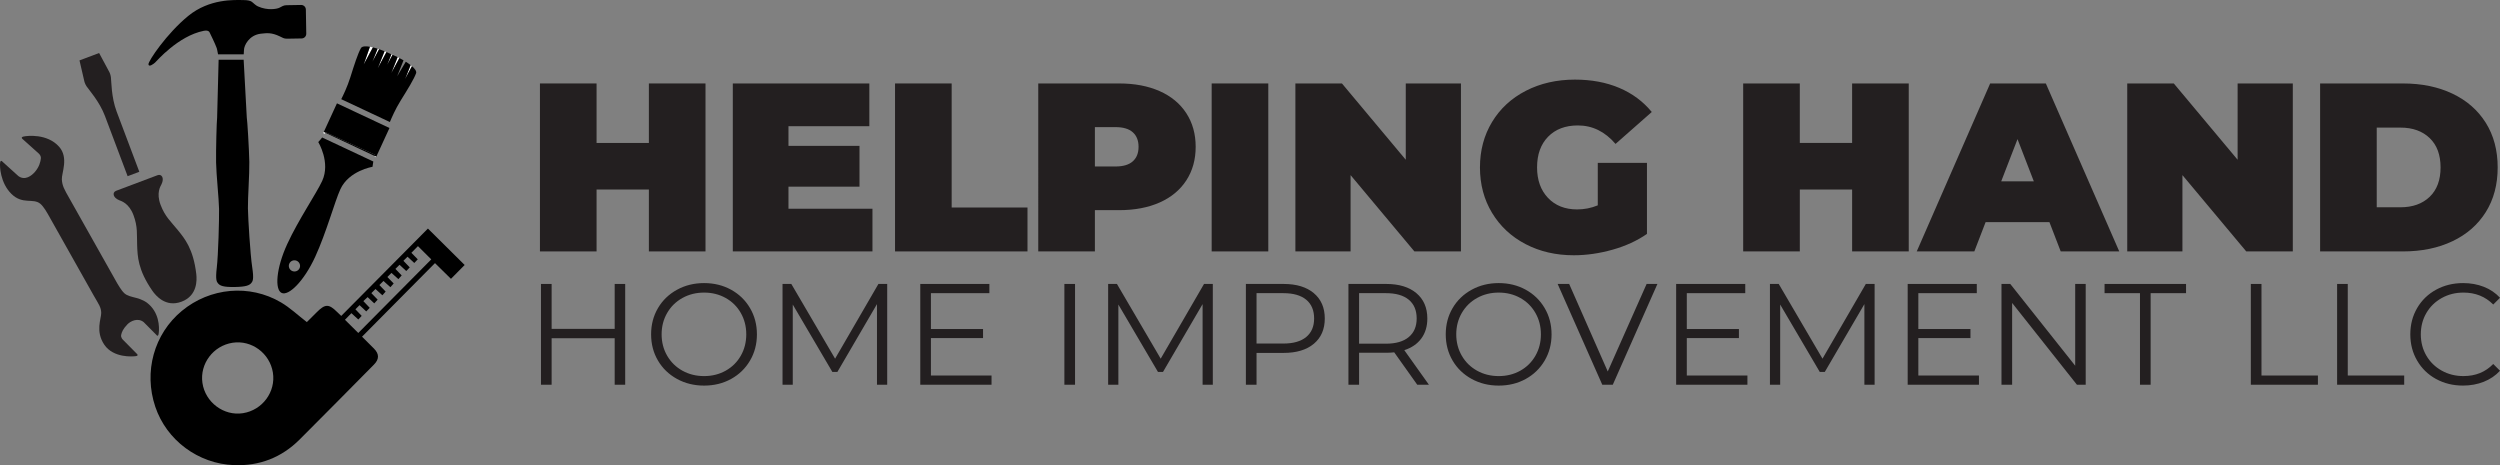 <?xml version="1.0" encoding="UTF-8"?>
<svg xmlns="http://www.w3.org/2000/svg" id="a" viewBox="0 0 1702.923 316.887">
  <rect x="0" y="0" width="1702.923" height="316.887" fill="#808080" stroke="none"/>
  <defs>
    <style>.b{fill:none;}.b,.c,.d,.e{stroke-width:0px;}.d{fill:#231f20;}.e{fill:#fff;}</style>
  </defs>
  <path class="d" d="m480.567,56.848v114.413h-38.573v-42.17h-35.632v42.17h-38.574V56.848h38.574v40.535h35.632v-40.535h38.573Z"></path>
  <path class="d" d="m594.292,142.167v29.094h-95.126V56.848h93.002v29.094h-55.082v13.402h48.381v27.787h-48.381v15.037h57.207Z"></path>
  <path class="d" d="m609.67,56.848h38.574v84.502h51.649v29.911h-90.223V56.848Z"></path>
  <path class="d" d="m789.935,62.078c7.846,3.489,13.892,8.5,18.143,15.038,4.249,6.537,6.374,14.166,6.374,22.882,0,8.72-2.125,16.345-6.374,22.883-4.251,6.538-10.297,11.552-18.143,15.038-7.846,3.489-17.054,5.23-27.623,5.23h-16.508v28.113h-38.574V56.848h55.082c10.568,0,19.777,1.744,27.623,5.23Zm-18.306,47.809c2.614-2.342,3.923-5.639,3.923-9.889,0-4.249-1.309-7.544-3.923-9.888-2.616-2.342-6.537-3.514-11.769-3.514h-14.055v26.806h14.055c5.232,0,9.153-1.17,11.769-3.514Z"></path>
  <path class="d" d="m825.352,56.848h38.574v114.413h-38.574V56.848Z"></path>
  <path class="d" d="m995.158,56.848v114.413h-31.709l-43.478-51.977v51.977h-37.593V56.848h31.709l43.478,51.977v-51.977h37.593Z"></path>
  <path class="d" d="m1088.353,110.949h33.507v48.381c-6.757,4.687-14.603,8.281-23.536,10.787-8.937,2.506-17.709,3.76-26.316,3.76-12.205,0-23.157-2.534-32.853-7.601-9.699-5.067-17.301-12.149-22.802-21.248-5.503-9.097-8.254-19.423-8.254-30.974,0-11.548,2.751-21.874,8.254-30.974,5.501-9.096,13.184-16.181,23.047-21.248,9.861-5.067,21.004-7.6,33.426-7.6,11.221,0,21.273,1.88,30.155,5.639,8.88,3.759,16.263,9.235,22.148,16.426l-24.68,21.739c-7.192-8.39-15.747-12.586-25.661-12.586-8.5,0-15.258,2.562-20.268,7.682-5.014,5.123-7.52,12.095-7.52,20.921,0,8.609,2.478,15.527,7.438,20.758,4.957,5.23,11.576,7.845,19.858,7.845,4.904,0,9.588-.925,14.057-2.778v-28.931Z"></path>
  <path class="d" d="m1300.179,56.848v114.413h-38.572v-42.17h-35.632v42.17h-38.574V56.848h38.574v40.535h35.632v-40.535h38.572Z"></path>
  <path class="d" d="m1396.006,151.32h-43.476l-7.683,19.941h-39.227l50.015-114.413h37.92l50.015,114.413h-39.881l-7.683-19.941Zm-10.623-27.786l-11.115-28.767-11.115,28.767h22.229Z"></path>
  <path class="d" d="m1561.791,56.848v114.413h-31.711l-43.476-51.977v51.977h-37.593V56.848h31.709l43.478,51.977v-51.977h37.593Z"></path>
  <path class="d" d="m1580.388,56.848h56.389c12.75,0,23.999,2.316,33.752,6.947,9.751,4.632,17.326,11.252,22.721,19.858,5.393,8.61,8.091,18.743,8.091,30.402,0,11.661-2.698,21.795-8.091,30.402-5.395,8.609-12.97,15.228-22.721,19.858-9.753,4.634-21.002,6.947-33.752,6.947h-56.389V56.848Zm54.756,84.339c8.279,0,14.899-2.37,19.858-7.11,4.957-4.74,7.436-11.414,7.436-20.022,0-8.607-2.479-15.282-7.436-20.022-4.959-4.74-11.579-7.11-19.858-7.11h-16.182v54.264h16.182Z"></path>
  <path class="d" d="m425.863,193.418v68.648h-7.159v-31.675h-42.955v31.675h-7.257v-68.648h7.257v30.597h42.955v-30.597h7.159Z"></path>
  <path class="d" d="m461.117,258.094c-5.525-3.04-9.84-7.208-12.945-12.503-3.106-5.296-4.658-11.246-4.658-17.849s1.552-12.553,4.658-17.849c3.105-5.296,7.42-9.464,12.945-12.503,5.524-3.042,11.686-4.561,18.486-4.561,6.799,0,12.928,1.506,18.388,4.512,5.458,3.008,9.758,7.176,12.895,12.503,3.138,5.329,4.708,11.296,4.708,17.898s-1.57,12.569-4.708,17.897c-3.137,5.329-7.437,9.497-12.895,12.503-5.46,3.008-11.589,4.512-18.388,4.512-6.801,0-12.963-1.52-18.486-4.56Zm33.196-5.59c4.38-2.453,7.812-5.851,10.298-10.2,2.484-4.347,3.726-9.201,3.726-14.562s-1.242-10.215-3.726-14.564c-2.486-4.347-5.918-7.747-10.298-10.2-4.381-2.451-9.284-3.677-14.71-3.677-5.428,0-10.347,1.226-14.759,3.677-4.413,2.453-7.88,5.853-10.396,10.2-2.518,4.349-3.776,9.203-3.776,14.564s1.258,10.215,3.776,14.562c2.516,4.349,5.982,7.747,10.396,10.2,4.413,2.451,9.331,3.677,14.759,3.677,5.425,0,10.329-1.226,14.71-3.677Z"></path>
  <path class="d" d="m604.336,193.418v68.648h-6.963v-54.919l-26.969,46.191h-3.433l-26.968-45.897v54.624h-6.964v-68.648h5.983l29.813,50.898,29.518-50.898h5.982Z"></path>
  <path class="d" d="m675.405,255.789v6.276h-48.545v-68.648h47.074v6.276h-39.816v24.42h35.501v6.177h-35.501v25.498h41.288Z"></path>
  <path class="d" d="m725.026,193.418h7.257v68.648h-7.257v-68.648Z"></path>
  <path class="d" d="m826.133,193.418v68.648h-6.963v-54.919l-26.968,46.191h-3.434l-26.968-45.897v54.624h-6.963v-68.648h5.982l29.813,50.898,29.518-50.898h5.982Z"></path>
  <path class="d" d="m894.947,199.694c4.968,4.186,7.452,9.939,7.452,17.26,0,7.323-2.485,13.06-7.452,17.212-4.969,4.152-11.835,6.227-20.594,6.227h-18.438v21.672h-7.257v-68.648h25.695c8.759,0,15.625,2.093,20.594,6.276Zm-5.198,29.863c3.595-2.974,5.393-7.176,5.393-12.603,0-5.556-1.798-9.822-5.393-12.798-3.597-2.974-8.793-4.462-15.593-4.462h-18.241v34.325h18.241c6.8,0,11.996-1.486,15.593-4.462Z"></path>
  <path class="d" d="m965.388,262.065l-15.69-22.064c-1.766.195-3.597.294-5.493.294h-18.438v21.77h-7.257v-68.648h25.695c8.761,0,15.625,2.093,20.594,6.276,4.968,4.186,7.454,9.939,7.454,17.26,0,5.361-1.359,9.889-4.07,13.583-2.713,3.694-6.587,6.358-11.622,7.991l16.77,23.536h-7.944Zm-5.785-32.461c3.593-3.006,5.393-7.224,5.393-12.651,0-5.556-1.8-9.822-5.393-12.798-3.597-2.974-8.795-4.462-15.595-4.462h-18.241v34.422h18.241c6.8,0,11.998-1.504,15.595-4.512Z"></path>
  <path class="d" d="m1002.398,258.094c-5.525-3.04-9.839-7.208-12.945-12.503s-4.657-11.246-4.657-17.849,1.552-12.553,4.657-17.849,7.42-9.464,12.945-12.503c5.525-3.042,11.686-4.561,18.487-4.561,6.798,0,12.927,1.506,18.388,4.512,5.457,3.008,9.758,7.176,12.895,12.503,3.137,5.329,4.707,11.296,4.707,17.898s-1.57,12.569-4.707,17.897c-3.137,5.329-7.438,9.497-12.895,12.503-5.461,3.008-11.59,4.512-18.388,4.512-6.801,0-12.963-1.52-18.487-4.56Zm33.197-5.59c4.379-2.453,7.812-5.851,10.297-10.2,2.485-4.347,3.726-9.201,3.726-14.562s-1.241-10.215-3.726-14.564c-2.485-4.347-5.918-7.747-10.297-10.2-4.381-2.451-9.284-3.677-14.71-3.677-5.429,0-10.347,1.226-14.759,3.677-4.414,2.453-7.88,5.853-10.396,10.2-2.517,4.349-3.776,9.203-3.776,14.564s1.259,10.215,3.776,14.562c2.517,4.349,5.982,7.747,10.396,10.2,4.413,2.451,9.331,3.677,14.759,3.677,5.425,0,10.329-1.226,14.71-3.677Z"></path>
  <path class="d" d="m1128.984,193.418l-30.402,68.648h-7.16l-30.4-68.648h7.844l26.284,59.626,26.479-59.626h7.355Z"></path>
  <path class="d" d="m1190.288,255.789v6.276h-48.545v-68.648h47.073v6.276h-39.816v24.42h35.501v6.177h-35.501v25.498h41.288Z"></path>
  <path class="d" d="m1276.93,193.418v68.648h-6.963v-54.919l-26.97,46.191h-3.432l-26.968-45.897v54.624h-6.965v-68.648h5.984l29.813,50.898,29.518-50.898h5.982Z"></path>
  <path class="d" d="m1347.998,255.789v6.276h-48.545v-68.648h47.075v6.276h-39.817v24.42h35.502v6.177h-35.502v25.498h41.288Z"></path>
  <path class="d" d="m1420.716,193.418v68.648h-5.982l-44.132-55.703v55.703h-7.257v-68.648h5.984l44.228,55.703v-55.703h7.16Z"></path>
  <path class="d" d="m1457.685,199.694h-24.125v-6.276h55.508v6.276h-24.125v62.371h-7.257v-62.371Z"></path>
  <path class="d" d="m1533.198,193.418h7.257v62.371h38.443v6.276h-45.7v-68.648Z"></path>
  <path class="d" d="m1591.969,193.418h7.257v62.371h38.443v6.276h-45.7v-68.648Z"></path>
  <path class="d" d="m1659.331,258.142c-5.461-3.006-9.744-7.174-12.847-12.503-3.105-5.328-4.659-11.294-4.659-17.897s1.554-12.569,4.659-17.898c3.104-5.328,7.404-9.495,12.895-12.503,5.493-3.006,11.638-4.512,18.438-4.512,5.099,0,9.808.851,14.123,2.55,4.315,1.701,7.976,4.186,10.983,7.452l-4.609,4.609c-5.361-5.425-12.129-8.139-20.3-8.139-5.429,0-10.364,1.243-14.809,3.726-4.446,2.485-7.928,5.885-10.444,10.2-2.518,4.315-3.776,9.153-3.776,14.514s1.257,10.198,3.776,14.513c2.517,4.315,5.998,7.717,10.444,10.2,4.444,2.486,9.38,3.726,14.809,3.726,8.236,0,15.004-2.745,20.3-8.236l4.609,4.609c-3.008,3.269-6.686,5.769-11.033,7.502-4.349,1.733-9.072,2.598-14.17,2.598-6.801,0-12.931-1.504-18.388-4.512Z"></path>
  <path class="e" d="m254.018,32.265c-.703-.169-1.385-.312-2.039-.424l-4.23,12.085,6.269-11.662Z"></path>
  <path class="e" d="m258.256,33.506c-.348-.118-.695-.232-1.042-.342l-3.524,8.835,4.566-8.493Z"></path>
  <path class="e" d="m263.264,35.436c-.427-.185-.866-.369-1.312-.551l-4.619,11.581,5.931-11.03Z"></path>
  <path class="e" d="m267.384,37.336c-.26-.108-.515-.212-.762-.309-.014-.007-.028-.014-.042-.022l-2.822,7.077,3.627-6.747Z"></path>
  <path class="e" d="m280.614,45.088c-.287-.248-.59-.498-.908-.748l-3.762,9.433,4.67-8.686Z"></path>
  <path class="e" d="m272.075,39.548c-.413-.216-.824-.426-1.232-.629l-4.296,10.844,5.528-10.215Z"></path>
  <path class="d" d="m79.924,193.113l-32.619-57.94c-3.593-6.299-4.895-8.582-5.173-12.912-.276-4.328,4.836-14.759-1.87-22.309-8.103-9.125-21.806-7.496-24.212-6.958-2.408.538-.509,1.855-.509,1.855l10.674,9.567s1.865,1.439,1.615,3.564c-.248,2.126-.994,5.577-4.01,9.071-2.416,2.8-6.852,6.099-11.291,2.891l-10.764-9.724s-1.314-1.755-1.675.538c-.362,2.294.022,13.762,7.662,21.301,7.639,7.54,14.736,2.683,19.694,6.719,2.336,1.902,5.041,6.829,5.041,6.829l31.339,55.693c3.278,5.748,5.09,7.98,5.116,11.885.025,3.904-4.11,12.505,2.12,21.65,6.183,9.078,19.342,8.098,21.533,7.738,2.189-.358.55-1.64.55-1.64l-9.358-9.457s-1.602-1.389-1.268-3.288c.334-1.896,1.366-4.269,4.256-7.252,2.316-2.392,7.279-4.618,11.101-1.506l8.575,8.64s1.091,1.645,1.535-.397c.444-2.043,1.332-11.792-5.144-18.96-6.474-7.171-13.977-5.145-18.223-9.028-2.002-1.829-4.694-6.571-4.694-6.571Z"></path>
  <path class="d" d="m94.898,117.012l-15.471-41.078c-3.688-9.79-3.501-20.618-3.895-23.394-.304-2.136-1.046-3.442-1.046-3.442l-6.975-12.986-13.365,5.032,3.326,14.362s.301,1.472,1.482,3.278c1.533,2.346,8.817,10.361,12.506,20.151l15.471,41.076,7.966-3Z"></path>
  <path class="d" d="m79.107,129.969c-2.756,1.038-2.284,4.633,2.074,6.397,1.438.581,6.663,2.015,9.724,10.139,3.061,8.125,2.215,13.306,2.517,20.691.305,7.386.453,16.488,10.28,30.745,2.339,3.392,9.116,11.645,19.973,7.556,10.858-4.089,10.508-14.763,10.027-18.856-2.02-17.198-7.913-24.135-12.557-29.888-4.644-5.749-8.697-9.085-11.758-17.211-3.06-8.126-.078-12.65.619-14.035,2.112-4.201.095-7.213-2.661-6.175l-28.239,10.635Z"></path>
  <path class="b" d="m280.217,172.206c1.487,1.52,2.825,2.887,4.347,4.443-.803.842-1.546,1.622-2.37,2.487-1.564-1.455-2.977-2.769-4.595-4.274-.933.924-1.775,1.757-2.813,2.786,1.467,1.527,2.794,2.909,4.314,4.491-.789.821-1.531,1.594-2.374,2.471-1.591-1.476-3-2.783-4.582-4.25-.942.944-1.783,1.788-2.807,2.814,1.472,1.524,2.811,2.91,4.28,4.432-.71.799-1.372,1.544-2.244,2.525-1.574-1.414-3.056-2.746-4.71-4.232-.929.922-1.779,1.766-2.795,2.774,1.481,1.527,2.82,2.908,4.292,4.426-.736.831-1.393,1.574-2.239,2.53-1.567-1.413-3.057-2.756-4.711-4.248-.926.92-1.77,1.758-2.791,2.771,1.489,1.555,2.81,2.934,4.27,4.458-.738.841-1.39,1.584-2.216,2.525-1.595-1.443-3.087-2.793-4.709-4.26-.943.936-1.789,1.776-2.812,2.79,1.613,1.672,2.882,2.988,4.296,4.453-.791.862-1.455,1.586-2.314,2.521-1.535-1.44-2.932-2.752-4.534-4.255-.923.868-1.779,1.674-2.899,2.727,1.473,1.546,2.846,2.987,4.335,4.55-.789.824-1.482,1.549-2.365,2.471-1.488-1.398-2.884-2.709-4.554-4.279-.957.956-1.845,1.842-2.826,2.821,1.506,1.579,2.844,2.982,4.283,4.491-.758.807-1.45,1.542-2.311,2.459-1.547-1.414-3.019-2.759-4.701-4.296-1.456,1.486-2.795,2.854-4.39,4.481,3.001,2.975,5.886,5.834,9.078,8.998,16.584-16.719,33.04-33.308,49.715-50.119-3.058-3.043-5.941-5.91-9.076-9.029-1.511,1.536-2.904,2.951-4.472,4.545Z"></path>
  <path class="b" d="m158.403,233.471c-13.173,2.036-22.399,14.341-20.514,27.359,1.912,13.208,14.548,22.663,27.566,20.626,13.31-2.082,22.517-14.556,20.428-27.676-2.096-13.164-14.481-22.318-27.48-20.309Z"></path>
  <path class="c" d="m291.491,155.681c-19.812,19.972-39.34,39.658-59.045,59.523-1.063-1.016-1.954-1.839-2.815-2.693-5.646-5.598-8.133-5.573-13.825.13-2.45,2.455-4.917,4.892-6.796,6.761-6.064-4.681-11.413-9.775-17.614-13.422-21.43-12.603-48.302-10.078-67.491,5.769-19,15.691-26.156,41.521-18.109,65.358,7.681,22.75,29.166,38.808,53.639,39.73,17.316.652,32.336-5.171,44.627-17.421,16.964-16.908,33.752-33.993,50.611-51.007,3.71-3.744,3.735-7.261.06-10.982-2.594-2.627-5.229-5.213-8.121-8.091,16.584-16.726,33.048-33.33,49.69-50.114,3.695,3.634,7.192,7.073,10.882,10.703,3.09-3.123,6.097-6.161,9.33-9.428-8.387-8.317-16.606-16.468-25.025-24.816Zm-126.036,125.776c-13.018,2.037-25.654-7.418-27.566-20.626-1.885-13.019,7.342-25.324,20.514-27.359,12.999-2.009,25.384,7.145,27.48,20.309,2.088,13.12-7.119,25.594-20.428,27.676Zm78.595-54.647c-3.192-3.164-6.077-6.024-9.078-8.998,1.595-1.628,2.934-2.995,4.39-4.481,1.682,1.537,3.154,2.882,4.701,4.296.862-.917,1.553-1.652,2.311-2.459-1.439-1.509-2.777-2.911-4.283-4.491.981-.98,1.868-1.865,2.826-2.821,1.67,1.569,3.066,2.881,4.554,4.279.882-.922,1.575-1.646,2.365-2.471-1.489-1.563-2.863-3.005-4.335-4.55,1.12-1.053,1.976-1.859,2.899-2.727,1.602,1.504,3,2.815,4.534,4.255.859-.936,1.523-1.659,2.314-2.521-1.414-1.465-2.683-2.781-4.296-4.453,1.023-1.015,1.869-1.855,2.812-2.79,1.622,1.467,3.114,2.817,4.709,4.26.826-.942,1.478-1.684,2.216-2.525-1.46-1.524-2.78-2.903-4.27-4.458,1.021-1.014,1.865-1.852,2.791-2.771,1.654,1.492,3.144,2.835,4.711,4.248.846-.956,1.503-1.698,2.239-2.53-1.472-1.518-2.811-2.899-4.292-4.426,1.016-1.008,1.866-1.852,2.795-2.774,1.653,1.486,3.136,2.818,4.71,4.232.871-.98,1.534-1.726,2.244-2.525-1.47-1.522-2.808-2.908-4.28-4.432,1.023-1.026,1.865-1.869,2.807-2.814,1.582,1.467,2.991,2.774,4.582,4.25.843-.877,1.585-1.65,2.374-2.471-1.52-1.583-2.847-2.964-4.314-4.491,1.039-1.028,1.88-1.862,2.813-2.786,1.618,1.505,3.031,2.819,4.595,4.274.825-.865,1.567-1.645,2.37-2.487-1.522-1.556-2.86-2.924-4.347-4.443,1.568-1.593,2.961-3.009,4.472-4.545,3.135,3.119,6.017,5.986,9.076,9.029-16.675,16.811-33.131,33.4-49.715,50.119Z"></path>
  <path class="c" d="m280.614,45.088l-4.67,8.686,3.762-9.433c-.986-.775-2.106-1.552-3.295-2.304l-5.879,9.924,4.333-10.866c-.919-.54-1.857-1.06-2.79-1.547l-5.528,10.215,4.296-10.844c-1.208-.6-2.382-1.136-3.459-1.583l-3.627,6.747,2.822-7.077c-.981-.511-2.105-1.045-3.315-1.569l-5.931,11.03,4.619-11.581c-1.194-.487-2.442-.955-3.696-1.379l-4.566,8.493,3.524-8.835c-1.085-.345-2.161-.65-3.197-.899l-6.269,11.662,4.23-12.085c-2.996-.514-5.375-.376-6.121.938-2.102,3.696-4.57,11.437-7.249,19.948-2.004,6.362-4.857,12.257-6.171,14.83l33.139,15.564c.985-2.43,3.685-8.753,7.402-14.718,4.721-7.582,8.997-14.498,10.435-18.497.475-1.32-.742-3.04-2.799-4.819Z"></path>
  <path class="b" d="m202.161,177.655c-1.925-.877-4.198-.039-5.078,1.873-.878,1.912-.031,4.172,1.894,5.051,1.924.877,4.196.039,5.077-1.872.878-1.912.033-4.173-1.892-5.052Z"></path>
  <path class="c" d="m216.783,96.762s8.504,13.826,2.681,26.482c-3.881,8.437-16.177,26.42-23.803,42.995-7.626,16.576-8.609,31.108-3.8,33.301,4.809,2.193,15.217-8.04,22.842-24.616,7.624-16.576,13.27-37.594,17.15-46.03,5.823-12.657,21.891-15.275,21.891-15.275.152-1.382.342-2.585.542-3.611l-34.842-16.364c-.698.905-1.571,1.95-2.662,3.118Zm-12.73,85.945c-.881,1.911-3.152,2.749-5.077,1.872-1.925-.878-2.772-3.139-1.894-5.051.88-1.912,3.153-2.75,5.078-1.873,1.925.879,2.77,3.139,1.892,5.052Z"></path>
  <path class="c" d="m221.805,90.047l33.767,15.399s-.125.273-.313.82l1.04.488,9-19.563-35.776-16.803-8.999,19.564,1.071.503c.144-.262.212-.407.212-.407Z"></path>
  <path class="c" d="m255.572,105.446l-33.767-15.399s-.068.145-.212.407l33.665,15.811c.189-.547.313-.82.313-.82Z"></path>
  <path class="e" d="m255.139,106.625l1.007.459.152-.331-1.04-.488c-.038.109-.078.229-.12.36Z"></path>
  <path class="e" d="m221.191,91.143c.174-.284.305-.513.402-.689l-1.071-.503-.337.733,1.006.459Z"></path>
  <path class="c" d="m148.909,41.161l-1.013,39.116c-.306,1.793-.847,22.025-.706,30.407.142,8.38,1.903,24.575,2.022,31.615.12,7.039-.524,31.359-1.556,40.103-.977,8.287-.02,9.554.85,10.604,1.368,1.653,3.621,2.621,11.443,2.489,7.824-.133,10.041-1.176,11.354-2.875.834-1.079,1.748-2.377.49-10.626-1.326-8.704-2.793-32.988-2.913-40.027-.119-7.04,1.093-23.285.951-31.665-.142-8.382-1.368-28.585-1.734-30.366l-2.129-39.26h-17.074c.005.162.012.324.014.486Z"></path>
  <path class="c" d="m208.347,6.514c-.03-1.763-1.481-3.166-3.245-3.136,0,0-7.812.132-9.949.168-2.138.036-3.027.854-4.9,1.758-1.662.8-7.965,2.019-14.533-.936-1.747-.787-2.811-2.137-4.156-3.127-1.224-.9-3.281-1.14-5.404-1.177-6.49-.112-23.394-1.078-37.953,10.802-14.559,11.88-27.373,30.86-27.085,32.981.284,2.123,3.497-.308,4.482-1.2.986-.894,15.767-18.182,33.188-21.655,3.32-.659,3.921.958,3.921.958,0,0,3.98,8.066,4.929,10.842,0,0,.514,1.817.888,4.213h17.488c.08-1.499.179-2.953.179-2.953-.01-2.883,3.362-10.224,11.606-11.114,4.086-.441,7.151-.862,12.778,1.831,1.876.898,2.819,1.625,4.957,1.589,2.138-.036,9.95-.169,9.95-.169,1.764-.029,3.167-1.482,3.137-3.244l-.278-16.432Z"></path>
</svg>
